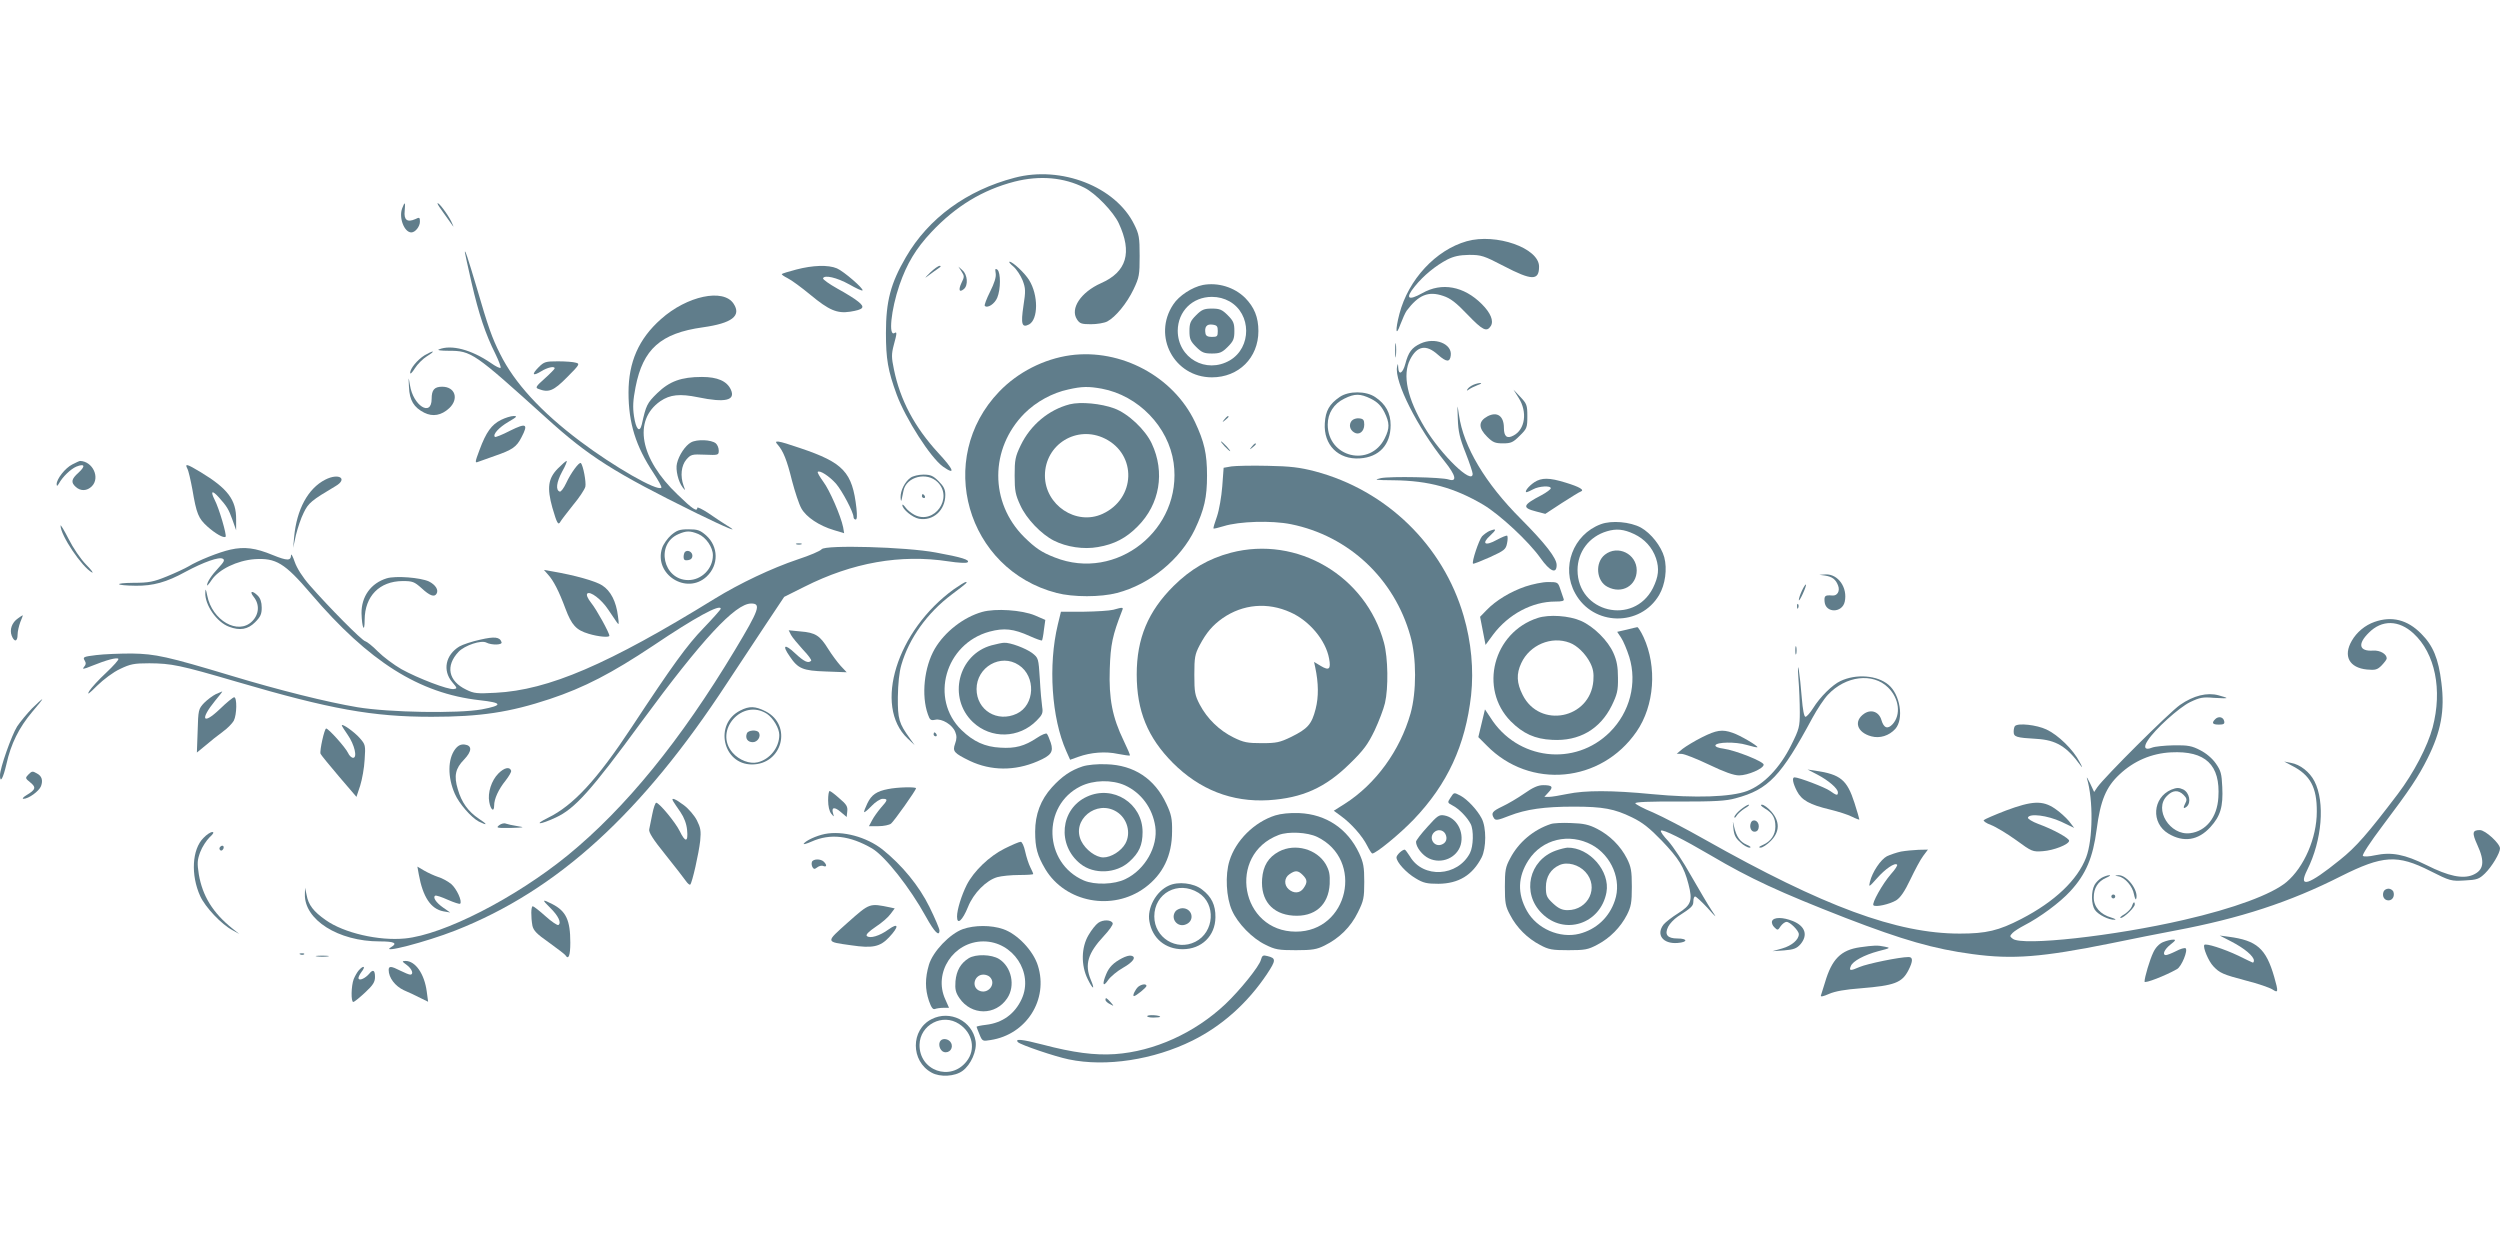 <?xml version="1.0" standalone="no"?>
<!DOCTYPE svg PUBLIC "-//W3C//DTD SVG 20010904//EN"
 "http://www.w3.org/TR/2001/REC-SVG-20010904/DTD/svg10.dtd">
<svg version="1.0" xmlns="http://www.w3.org/2000/svg"
 width="1280pt" height="640pt" viewBox="0 0 1280 640"
 preserveAspectRatio="xMidYMid meet">
<g transform="translate(0,640) scale(0.1,-0.1)"
fill="#607d8b" stroke="none">
<path d="M5195 5490 c-245 -64 -441 -207 -557 -407 -78 -134 -102 -225 -102
-388 0 -133 10 -192 55 -315 46 -124 173 -323 237 -369 67 -47 56 -16 -25 71
-121 132 -194 270 -226 426 -13 62 -13 79 -1 125 17 62 17 70 4 62 -32 -20
-18 119 25 245 38 110 84 187 164 272 125 133 263 216 425 258 130 33 253 22
358 -31 58 -29 149 -124 176 -182 70 -150 41 -249 -91 -307 -103 -46 -159
-130 -123 -185 14 -22 24 -25 72 -25 30 0 67 6 83 14 43 23 100 92 135 165 29
61 31 74 31 171 0 94 -3 111 -28 161 -95 193 -373 302 -612 239z"/>
<path d="M2059 5333 c-18 -48 11 -123 47 -123 20 0 44 30 44 55 0 22 -2 24
-24 13 -41 -18 -59 -4 -54 42 4 47 1 50 -13 13z"/>
<path d="M2240 5358 c0 -4 15 -27 33 -51 17 -24 38 -53 45 -63 7 -10 3 -1 -7
21 -20 41 -70 106 -71 93z"/>
<path d="M7510 5165 c-159 -45 -299 -196 -345 -372 -22 -85 -19 -121 5 -54 11
29 25 60 32 70 61 81 111 102 187 76 37 -12 66 -34 125 -96 77 -80 98 -91 119
-58 16 26 -1 67 -46 112 -92 92 -205 113 -305 56 -73 -41 -89 -27 -38 35 45
56 107 106 166 137 34 17 62 23 112 24 62 0 75 -4 177 -57 144 -75 181 -76
181 -3 0 95 -220 172 -370 130z"/>
<path d="M2380 5109 c0 -3 15 -72 34 -155 38 -165 72 -265 122 -365 18 -37 30
-69 27 -72 -3 -4 -25 7 -49 24 -101 69 -203 96 -267 70 -11 -4 11 -7 50 -7
117 0 129 -9 499 -343 218 -198 349 -281 769 -488 162 -79 230 -107 155 -62
-19 12 -61 39 -92 61 -32 21 -58 34 -58 28 0 -22 -24 -7 -100 67 -194 184
-230 381 -89 479 50 34 100 39 193 20 140 -29 193 -16 168 39 -20 44 -69 65
-148 65 -106 0 -166 -22 -229 -83 -52 -51 -57 -61 -79 -160 -11 -46 -30 -25
-40 42 -7 47 -5 82 8 149 38 195 129 276 344 306 150 21 199 59 158 121 -52
80 -239 40 -372 -79 -114 -101 -166 -220 -166 -376 0 -156 37 -275 128 -412
25 -38 44 -72 40 -75 -20 -20 -242 107 -416 238 -201 151 -336 299 -409 446
-42 83 -62 140 -121 343 -46 154 -60 196 -60 179z"/>
<path d="M5189 5035 c16 -14 37 -46 47 -71 15 -40 16 -54 4 -130 -14 -94 -8
-114 29 -95 47 26 48 150 0 227 -22 36 -84 94 -100 94 -6 0 3 -11 20 -25z"/>
<path d="M4077 5020 c-38 -10 -71 -20 -74 -23 -2 -3 11 -12 29 -21 19 -9 72
-48 118 -86 94 -78 136 -96 202 -86 69 11 79 22 43 51 -16 14 -65 44 -107 67
-43 24 -76 48 -74 53 6 19 71 4 134 -31 35 -20 65 -34 68 -31 8 8 -96 98 -131
113 -45 19 -124 16 -208 -6z"/>
<path d="M4762 5004 c-30 -30 -31 -32 -6 -13 17 13 40 29 50 36 11 7 13 12 6
12 -7 1 -29 -15 -50 -35z"/>
<path d="M4923 5010 c15 -23 15 -28 0 -58 -17 -36 -12 -52 12 -32 23 19 19 73
-7 96 l-21 19 16 -25z"/>
<path d="M5098 5000 c3 -19 -7 -50 -29 -94 -18 -36 -30 -68 -27 -72 14 -14 51
10 64 42 18 43 18 128 1 143 -11 8 -13 5 -9 -19z"/>
<path d="M6159 4941 c-55 -11 -123 -55 -152 -100 -108 -162 5 -373 198 -373
137 0 238 100 238 237 0 71 -21 122 -68 170 -56 55 -139 80 -216 66z m136 -84
c113 -64 114 -236 2 -302 -122 -71 -267 12 -267 152 1 99 75 173 175 173 33 0
63 -8 90 -23z"/>
<path d="M6124 4786 c-29 -29 -34 -41 -34 -81 0 -40 5 -52 34 -81 29 -29 41
-34 81 -34 40 0 52 5 81 34 29 29 34 41 34 81 0 40 -5 52 -34 81 -29 29 -41
34 -81 34 -40 0 -52 -5 -81 -34z m111 -81 c0 -27 -3 -30 -30 -30 -21 0 -31 5
-33 18 -6 33 6 49 35 45 24 -3 28 -8 28 -33z"/>
<path d="M7143 4605 c0 -33 2 -45 4 -27 2 18 2 45 0 60 -2 15 -4 0 -4 -33z"/>
<path d="M7273 4641 c-45 -21 -62 -44 -78 -105 -13 -48 -34 -59 -36 -19 -1 23
-2 24 -6 5 -15 -75 105 -312 244 -485 57 -71 65 -106 20 -92 -36 12 -298 17
-347 7 -39 -9 -30 -10 67 -11 178 -2 309 -38 457 -125 84 -50 232 -187 293
-273 49 -69 83 -84 83 -36 0 35 -56 108 -183 236 -183 183 -294 370 -317 532
-9 60 -9 60 -6 -20 2 -64 10 -99 40 -174 20 -51 36 -99 36 -107 0 -59 -160 95
-245 236 -90 150 -116 270 -75 350 36 70 82 78 142 24 44 -39 62 -40 66 -3 7
59 -82 94 -155 60z"/>
<path d="M2174 4581 c-37 -23 -74 -68 -74 -90 0 -9 11 2 24 23 13 21 41 49 62
62 21 13 35 24 29 24 -5 0 -24 -9 -41 -19z"/>
<path d="M5480 4581 c-136 -19 -269 -87 -364 -186 -330 -343 -168 -911 294
-1031 84 -22 226 -22 309 0 169 44 325 172 399 326 48 102 62 163 62 275 0
112 -14 173 -62 275 -111 233 -379 376 -638 341z m161 -171 c187 -35 342 -195
368 -380 47 -340 -292 -610 -609 -484 -67 26 -99 48 -156 104 -178 177 -177
454 2 634 59 59 143 105 224 122 70 16 104 16 171 4z"/>
<path d="M5477 4330 c-108 -28 -201 -106 -251 -210 -28 -58 -31 -75 -31 -155
0 -78 4 -98 29 -152 31 -69 107 -148 172 -181 65 -33 153 -46 225 -33 84 14
145 46 204 106 113 113 141 277 72 424 -33 71 -121 154 -192 180 -68 25 -172
35 -228 21z m181 -176 c164 -82 157 -307 -13 -385 -135 -62 -295 45 -295 196
0 160 164 261 308 189z"/>
<path d="M2758 4520 c-38 -38 -31 -48 13 -21 32 20 69 28 69 15 0 -3 -23 -27
-51 -52 -45 -40 -49 -47 -33 -53 53 -21 78 -11 148 60 64 64 66 69 44 74 -12
4 -54 7 -91 7 -63 0 -71 -2 -99 -30z"/>
<path d="M2094 4417 c3 -67 25 -103 78 -130 44 -22 88 -14 128 23 51 48 30
110 -36 110 -40 0 -54 -16 -54 -62 0 -95 -95 -35 -111 70 -8 47 -8 46 -5 -11z"/>
<path d="M7544 4430 c-12 -5 -26 -15 -30 -22 -6 -10 -5 -10 7 -2 8 6 28 16 44
22 17 6 23 10 15 11 -8 0 -25 -4 -36 -9z"/>
<path d="M7776 4362 c45 -71 33 -161 -27 -192 -33 -18 -49 -5 -49 39 0 61 -34
85 -83 60 -48 -26 -49 -59 -3 -105 29 -29 41 -34 81 -34 42 0 52 5 86 39 37
36 39 42 39 100 0 57 -3 64 -36 99 l-35 37 27 -43z"/>
<path d="M6860 4368 c-54 -37 -73 -71 -77 -135 -7 -111 69 -187 179 -180 99 6
158 70 158 170 0 62 -25 108 -79 144 -47 32 -135 32 -181 1z m160 -10 c33 -17
51 -35 68 -68 27 -55 28 -82 2 -134 -75 -151 -292 -98 -292 70 0 58 31 107 85
133 54 27 82 26 137 -1z"/>
<path d="M6921 4246 c-16 -19 -11 -46 12 -60 25 -16 52 4 52 40 0 24 -5 30
-26 32 -14 2 -31 -4 -38 -12z"/>
<path d="M2565 4250 c-48 -24 -76 -62 -110 -154 -23 -61 -24 -68 -8 -61 10 4
49 18 87 31 90 31 111 46 136 95 36 69 25 75 -58 34 -40 -21 -76 -35 -78 -32
-13 12 21 49 69 77 43 25 48 30 27 30 -14 0 -43 -9 -65 -20z"/>
<path d="M6269 4253 c-13 -16 -12 -17 4 -4 9 7 17 15 17 17 0 8 -8 3 -21 -13z"/>
<path d="M3538 4135 c-29 -16 -62 -65 -72 -108 -8 -32 7 -94 29 -122 14 -19
15 -18 5 8 -18 50 -12 103 14 134 23 26 28 28 95 25 69 -3 71 -2 71 21 0 14
-7 30 -15 37 -23 19 -96 22 -127 5z"/>
<path d="M3982 4123 c28 -32 47 -78 73 -184 15 -57 36 -121 48 -142 25 -45 92
-89 166 -111 l53 -16 -5 30 c-12 59 -70 192 -102 234 -18 25 -31 47 -28 50 10
10 59 -22 93 -60 32 -37 90 -147 90 -171 0 -7 5 -13 11 -13 7 0 8 19 4 58 -21
185 -66 233 -289 308 -117 40 -137 42 -114 17z"/>
<path d="M6270 4115 c13 -14 26 -25 28 -25 3 0 -5 11 -18 25 -13 14 -26 25
-28 25 -3 0 5 -11 18 -25z"/>
<path d="M6409 4113 c-13 -16 -12 -17 4 -4 9 7 17 15 17 17 0 8 -8 3 -21 -13z"/>
<path d="M370 4022 c-36 -18 -80 -74 -80 -101 1 -12 3 -11 12 4 19 34 59 73
89 86 43 17 48 3 11 -31 -37 -33 -40 -50 -14 -73 25 -23 58 -21 82 3 44 44 5
128 -60 130 -3 0 -21 -8 -40 -18z"/>
<path d="M2856 4001 c-50 -51 -56 -99 -28 -200 24 -82 30 -93 42 -71 5 9 34
46 64 84 31 37 59 79 63 94 5 23 -11 109 -23 121 -8 8 -51 -50 -75 -102 -12
-26 -27 -46 -33 -44 -22 7 -17 48 12 102 17 30 27 55 23 55 -4 0 -24 -18 -45
-39z"/>
<path d="M959 4001 c6 -10 17 -59 26 -107 21 -125 31 -148 76 -189 41 -37 85
-62 94 -53 7 7 -33 145 -56 189 -23 46 -13 51 22 12 41 -46 49 -59 69 -114
l19 -54 0 55 c1 101 -43 159 -184 244 -68 41 -80 44 -66 17z"/>
<path d="M6305 4012 l-40 -7 -7 -95 c-4 -52 -16 -122 -27 -154 -12 -33 -20
-61 -18 -62 2 -2 25 4 52 12 80 25 246 30 345 10 296 -60 529 -279 611 -572
32 -112 32 -287 1 -397 -54 -190 -178 -361 -336 -462 l-57 -36 38 -28 c51 -37
108 -101 133 -151 11 -22 23 -40 26 -40 19 0 141 100 212 174 173 181 265 380
294 636 14 130 1 273 -38 406 -105 362 -395 644 -762 741 -78 20 -125 26 -242
28 -80 2 -163 0 -185 -3z"/>
<path d="M4662 3954 c-29 -20 -52 -66 -51 -101 1 -20 3 -22 6 -8 2 11 6 31 9
43 15 72 120 98 175 43 81 -81 -18 -219 -119 -167 -17 9 -38 26 -46 38 -9 12
-16 18 -16 12 0 -21 52 -64 85 -70 72 -13 135 43 135 122 0 28 -8 44 -34 70
-28 28 -41 34 -78 34 -24 0 -54 -7 -66 -16z"/>
<path d="M1665 3944 c-88 -45 -146 -152 -159 -293 l-5 -56 14 65 c9 36 26 88
40 115 24 50 40 63 163 136 65 38 17 69 -53 33z"/>
<path d="M7856 3931 c-30 -20 -54 -51 -39 -51 4 1 19 7 33 15 29 16 90 20 90
5 0 -5 -21 -21 -47 -35 -98 -51 -102 -65 -27 -84 l46 -12 84 55 c47 30 90 57
97 59 22 8 -5 24 -77 46 -84 26 -123 26 -160 2z"/>
<path d="M4720 3860 c0 -5 5 -10 11 -10 5 0 7 5 4 10 -3 6 -8 10 -11 10 -2 0
-4 -4 -4 -10z"/>
<path d="M8196 3716 c-142 -53 -205 -221 -131 -354 92 -168 334 -172 430 -8
31 53 42 133 26 193 -16 57 -68 123 -120 152 -54 29 -149 38 -205 17z m170
-50 c54 -25 94 -69 113 -125 17 -53 13 -93 -16 -152 -99 -194 -386 -125 -386
92 0 93 59 172 151 199 47 14 85 11 138 -14z"/>
<path d="M8217 3560 c-52 -41 -44 -136 14 -165 73 -38 149 6 149 85 0 84 -97
132 -163 80z"/>
<path d="M310 3709 c0 -50 109 -212 161 -240 10 -5 -4 14 -31 41 -28 29 -66
85 -89 131 -23 45 -41 75 -41 68z"/>
<path d="M3436 3660 c-19 -17 -40 -47 -46 -66 -44 -134 125 -242 228 -146 63
59 61 154 -3 211 -31 27 -44 31 -90 31 -46 0 -59 -5 -89 -30z m139 6 c40 -17
75 -68 75 -109 0 -69 -58 -127 -126 -127 -129 0 -169 184 -51 235 41 18 60 18
102 1z"/>
<path d="M3507 3574 c-4 -4 -7 -16 -7 -26 0 -14 6 -19 23 -16 14 2 22 10 22
23 0 20 -25 32 -38 19z"/>
<path d="M7625 3681 c-11 -5 -27 -17 -37 -27 -16 -19 -54 -132 -46 -140 3 -2
41 13 86 33 74 34 82 40 88 71 4 18 4 35 1 39 -3 3 -27 -7 -53 -21 -61 -34
-81 -20 -33 23 33 31 32 37 -6 22z"/>
<path d="M4078 3613 c6 -2 18 -2 25 0 6 3 1 5 -13 5 -14 0 -19 -2 -12 -5z"/>
<path d="M1180 3586 c-59 -13 -166 -56 -215 -86 -17 -10 -66 -33 -110 -51 -69
-28 -92 -33 -172 -33 -105 -1 -94 -14 13 -15 87 -1 157 18 253 71 93 50 174
79 192 67 11 -6 6 -16 -22 -46 -35 -37 -59 -73 -59 -90 0 -4 11 8 24 28 37 54
130 99 219 106 110 7 154 -19 289 -177 297 -348 554 -510 863 -545 119 -13
122 -26 12 -47 -122 -22 -473 -16 -637 11 -155 26 -400 87 -645 161 -329 99
-389 112 -510 114 -60 0 -142 -3 -182 -8 -65 -8 -70 -10 -60 -27 8 -13 8 -21
-3 -34 -11 -13 -3 -12 41 6 74 30 127 44 135 36 4 -4 -24 -35 -62 -71 -38 -35
-77 -78 -87 -94 -13 -23 -2 -15 40 27 34 33 83 70 118 86 52 25 71 29 150 29
113 -1 155 -9 445 -94 484 -142 698 -180 1000 -180 249 0 400 23 605 91 177
59 317 132 529 273 215 145 346 216 346 189 0 -4 -40 -49 -88 -99 -85 -88
-158 -189 -369 -509 -176 -267 -298 -399 -427 -462 -77 -38 -43 -37 39 1 98
45 180 136 440 491 310 422 480 605 561 605 52 0 42 -30 -83 -238 -279 -464
-559 -808 -856 -1051 -269 -219 -636 -407 -834 -426 -133 -13 -312 28 -405 94
-63 44 -89 78 -98 128 l-8 38 -1 -33 c-4 -131 171 -242 383 -242 75 0 93 -9
59 -29 -63 -37 179 26 329 85 523 206 954 599 1392 1269 61 93 152 230 201
304 l90 135 104 52 c246 124 491 167 736 130 51 -8 94 -10 99 -5 14 12 -30 26
-162 50 -154 29 -566 40 -585 17 -7 -9 -61 -32 -122 -52 -134 -45 -298 -123
-425 -201 -548 -338 -852 -468 -1122 -482 -95 -5 -111 -4 -151 16 -92 44 -107
122 -39 194 32 33 116 61 142 47 27 -14 83 -13 78 2 -9 27 -35 30 -109 13 -42
-9 -90 -25 -107 -35 -71 -43 -87 -123 -37 -182 27 -32 27 -33 8 -36 -29 -4
-183 55 -268 102 -38 22 -92 62 -120 90 -27 28 -57 51 -65 53 -16 2 -188 176
-284 286 -37 42 -66 88 -77 120 -10 29 -18 44 -19 35 0 -30 -19 -30 -93 0 -89
37 -146 44 -217 28z"/>
<path d="M6302 3570 c-114 -30 -206 -84 -293 -170 -131 -130 -189 -269 -189
-453 0 -187 56 -323 185 -453 137 -137 302 -202 490 -191 173 11 291 64 416
187 72 70 93 100 127 170 22 47 46 110 53 140 18 77 16 231 -5 309 -92 342
-444 550 -784 461z m305 -305 c97 -43 181 -143 198 -237 10 -54 0 -63 -42 -38
l-35 21 6 -28 c17 -80 18 -151 2 -213 -20 -78 -40 -101 -125 -143 -58 -28 -75
-32 -151 -32 -74 0 -93 4 -144 29 -73 36 -135 96 -173 168 -25 48 -28 63 -28
153 0 89 3 105 27 151 35 66 67 103 118 139 104 72 230 83 347 30z"/>
<path d="M2806 3458 c27 -29 56 -85 89 -174 32 -85 55 -110 119 -129 49 -15
106 -20 106 -10 0 15 -66 135 -93 168 -19 24 -26 42 -20 48 14 14 72 -29 107
-82 17 -25 37 -55 44 -65 11 -16 12 -12 6 31 -9 75 -37 130 -81 158 -34 22
-140 52 -258 72 l-40 7 21 -24z"/>
<path d="M9345 3453 c36 -6 54 -19 66 -51 11 -28 -4 -54 -30 -51 -37 3 -42 -1
-39 -33 6 -58 90 -57 103 1 16 72 -34 143 -98 140 l-32 -2 30 -4z"/>
<path d="M1980 3439 c-81 -25 -130 -93 -129 -179 2 -75 16 -105 16 -33 1 121
76 197 194 198 51 0 60 -3 98 -37 41 -38 65 -47 76 -28 12 19 -5 46 -39 63
-44 20 -170 30 -216 16z"/>
<path d="M4885 3384 c-294 -212 -414 -599 -238 -765 l36 -34 -25 35 c-55 76
-62 98 -61 211 1 68 7 128 18 165 39 135 132 266 259 361 77 58 82 63 71 63
-6 0 -32 -17 -60 -36z"/>
<path d="M7810 3397 c-76 -26 -151 -71 -199 -121 l-33 -34 14 -72 14 -72 39
53 c78 104 200 169 317 169 36 0 48 3 44 13 -2 6 -10 29 -17 50 -12 36 -13 37
-63 37 -28 0 -80 -11 -116 -23z"/>
<path d="M9226 3376 c-9 -19 -16 -40 -16 -48 0 -7 9 7 20 31 11 24 19 46 16
48 -2 2 -11 -12 -20 -31z"/>
<path d="M1051 3365 c-2 -63 59 -151 122 -174 55 -21 96 -14 133 23 28 28 34
42 34 75 0 28 -7 48 -20 61 -29 29 -45 24 -21 -6 31 -39 28 -89 -8 -125 -72
-72 -205 4 -230 132 -7 35 -9 38 -10 14z"/>
<path d="M9201 3294 c0 -11 3 -14 6 -6 3 7 2 16 -1 19 -3 4 -6 -2 -5 -13z"/>
<path d="M5700 3278 c-19 -5 -87 -9 -152 -10 l-116 0 -16 -66 c-50 -208 -32
-478 43 -647 l20 -45 42 15 c64 23 139 29 203 15 32 -6 59 -10 61 -8 2 2 -12
35 -31 74 -59 122 -77 216 -72 368 4 127 14 173 63 299 8 19 5 19 -45 5z"/>
<path d="M5029 3267 c-96 -27 -192 -102 -243 -189 -54 -93 -70 -239 -35 -336
10 -29 15 -32 38 -27 34 7 88 -26 102 -63 8 -19 8 -36 -1 -60 -14 -39 -6 -48
76 -88 108 -51 230 -52 346 -2 70 30 83 48 68 95 -7 21 -16 42 -20 46 -4 5
-27 -5 -51 -21 -63 -42 -111 -55 -187 -50 -79 4 -138 31 -199 90 -164 160 -84
442 143 504 75 20 123 15 207 -23 31 -14 59 -24 62 -22 2 2 7 27 10 55 l7 50
-53 23 c-67 28 -202 37 -270 18z"/>
<path d="M92 3234 c-31 -21 -44 -58 -32 -89 13 -34 30 -31 30 5 0 17 7 46 14
65 8 19 14 35 13 35 -2 0 -13 -7 -25 -16z"/>
<path d="M7873 3236 c-228 -74 -302 -362 -138 -529 63 -63 124 -91 212 -95
138 -8 245 54 305 175 28 58 33 77 32 143 0 55 -6 88 -23 126 -28 64 -101 136
-166 165 -61 27 -164 34 -222 15z m164 -127 c38 -14 81 -56 105 -103 15 -30
19 -53 16 -92 -16 -195 -275 -246 -362 -72 -31 61 -33 108 -7 163 43 93 154
140 248 104z"/>
<path d="M12158 3216 c-49 -17 -92 -53 -117 -97 -45 -78 -13 -138 78 -147 43
-4 53 -1 75 21 14 15 26 30 26 36 0 22 -33 42 -69 40 -72 -5 -82 33 -23 91 67
68 154 66 229 -3 111 -102 149 -289 98 -482 -26 -97 -97 -233 -178 -340 -154
-203 -214 -272 -297 -338 -162 -131 -215 -147 -167 -51 76 152 92 347 37 454
-24 47 -73 86 -120 94 l-35 7 39 -21 c95 -48 129 -112 128 -236 0 -134 -65
-284 -155 -360 -75 -63 -269 -135 -526 -194 -358 -83 -824 -134 -875 -97 -17
13 -17 14 -1 31 9 9 36 26 59 38 80 41 183 117 236 175 80 87 116 172 135 317
19 147 48 217 117 281 73 69 164 108 264 113 176 9 253 -64 242 -231 -6 -102
-63 -173 -145 -183 -103 -13 -187 123 -118 191 29 30 58 32 85 5 16 -16 18
-25 10 -40 -14 -27 -12 -34 6 -20 24 21 14 72 -18 88 -22 10 -33 10 -61 -1
-96 -41 -105 -171 -15 -225 78 -47 153 -35 215 33 52 57 66 105 61 206 -3 67
-7 83 -33 120 -18 26 -50 53 -80 68 -42 22 -62 26 -135 25 -47 -1 -97 -6 -112
-12 -36 -15 -45 1 -22 36 37 58 160 169 217 197 50 24 66 27 122 22 36 -2 65
-3 65 -1 0 2 -18 8 -41 14 -58 16 -128 -1 -197 -49 -54 -37 -388 -370 -424
-422 l-16 -24 -21 45 c-12 25 -19 36 -16 25 33 -109 31 -314 -4 -405 -44 -115
-160 -226 -332 -315 -116 -60 -179 -75 -315 -75 -322 0 -696 138 -1306 482
-97 55 -216 117 -264 138 -49 20 -90 42 -91 47 -3 7 75 10 224 9 186 0 240 3
290 17 168 45 232 113 393 412 24 44 59 97 79 118 91 97 230 114 308 37 57
-56 67 -140 23 -188 -25 -27 -45 -20 -57 21 -12 42 -51 57 -87 34 -57 -38 -39
-97 35 -117 44 -12 91 3 123 38 45 51 25 176 -35 226 -58 49 -166 57 -246 19
-41 -19 -104 -81 -140 -139 -15 -24 -33 -44 -39 -44 -7 0 -14 36 -19 98 -4 53
-11 117 -15 142 -5 28 -6 11 -2 -45 4 -49 7 -126 7 -171 0 -75 -3 -87 -44
-169 -58 -117 -141 -203 -226 -235 -83 -31 -266 -37 -486 -16 -206 20 -343 20
-434 1 -38 -8 -81 -15 -94 -15 l-24 0 21 23 c27 28 20 37 -27 37 -26 0 -53
-12 -97 -43 -33 -23 -84 -53 -112 -66 -52 -25 -59 -34 -43 -60 8 -13 20 -11
78 12 87 34 181 47 331 47 149 0 208 -11 298 -55 54 -26 90 -55 152 -119 87
-91 114 -134 137 -223 22 -84 14 -107 -53 -149 -32 -20 -65 -46 -74 -57 -41
-52 -4 -101 71 -95 54 4 53 23 -1 23 -51 0 -67 20 -47 60 8 16 30 39 49 52 71
46 80 54 80 78 0 14 4 25 9 25 5 0 33 -26 62 -57 50 -56 51 -56 22 -13 -17 25
-63 104 -104 175 -40 72 -93 151 -117 178 -25 26 -42 50 -38 54 9 9 113 -43
256 -127 200 -118 351 -188 690 -320 293 -113 453 -159 649 -185 206 -28 356
-16 708 55 109 23 259 52 332 66 329 62 585 145 847 278 214 107 288 112 456
27 103 -52 108 -53 177 -49 63 3 74 7 104 36 35 34 77 104 77 128 0 25 -75 94
-103 94 -39 0 -41 -14 -13 -76 40 -87 33 -130 -24 -154 -51 -21 -124 -6 -235
50 -113 56 -180 69 -265 51 -31 -7 -57 -8 -62 -3 -5 5 38 71 100 153 141 187
184 252 231 346 69 138 89 245 71 387 -15 125 -43 191 -104 252 -70 71 -150
91 -238 60z"/>
<path d="M8328 3176 l-48 -11 20 -30 c11 -16 30 -61 42 -99 41 -134 3 -282
-99 -384 -179 -179 -475 -144 -612 74 l-28 42 -17 -71 -17 -71 43 -43 c221
-226 586 -192 767 71 92 133 106 332 36 484 -13 28 -28 51 -32 51 -4 -1 -29
-6 -55 -13z"/>
<path d="M4050 3149 c7 -13 35 -46 61 -75 27 -28 46 -54 42 -57 -14 -15 -36
-5 -83 39 -53 50 -67 41 -27 -16 43 -64 67 -74 185 -78 l107 -4 -31 33 c-17
19 -46 58 -64 87 -42 68 -65 83 -141 89 l-61 6 12 -24z"/>
<path d="M5077 3096 c-172 -47 -226 -269 -96 -393 93 -88 237 -84 327 8 29 29
33 39 28 69 -3 19 -9 84 -12 143 -7 108 -7 108 -40 134 -33 24 -112 54 -143
52 -9 0 -38 -6 -64 -13z m139 -101 c89 -58 83 -205 -10 -249 -100 -47 -206 18
-206 126 0 113 124 184 216 123z"/>
<path d="M9192 3070 c0 -19 2 -27 5 -17 2 9 2 25 0 35 -3 9 -5 1 -5 -18z"/>
<path d="M1105 2846 c-16 -8 -43 -28 -60 -45 -29 -31 -30 -36 -33 -143 l-4
-111 44 36 c23 20 63 52 88 70 25 18 50 44 57 57 16 31 17 120 2 120 -6 0 -39
-27 -74 -61 -87 -83 -103 -54 -23 44 22 26 38 47 36 47 -2 -1 -16 -7 -33 -14z"/>
<path d="M164 2773 c-26 -27 -60 -68 -76 -92 -29 -46 -88 -214 -88 -250 0 -45
16 -17 33 57 23 104 64 186 131 266 31 36 55 66 52 66 -2 0 -26 -21 -52 -47z"/>
<path d="M3790 2762 c-135 -68 -90 -276 60 -276 156 0 208 201 70 272 -53 27
-84 28 -130 4z m137 -17 c32 -22 63 -74 63 -108 0 -64 -48 -125 -111 -140 -40
-10 -95 11 -128 49 -99 113 50 281 176 199z"/>
<path d="M3824 2645 c-10 -25 4 -45 30 -45 25 0 44 30 31 50 -10 15 -55 12
-61 -5z"/>
<path d="M11342 2718 c-20 -20 -14 -28 19 -28 24 0 30 4 27 17 -4 22 -29 28
-46 11z"/>
<path d="M1750 2686 c0 -3 14 -25 30 -48 35 -50 51 -118 28 -118 -8 0 -20 11
-26 25 -13 28 -100 125 -112 125 -9 0 -34 -113 -29 -129 2 -6 45 -58 94 -116
l90 -105 19 57 c10 32 21 92 23 134 5 73 4 77 -25 110 -28 32 -92 77 -92 65z"/>
<path d="M10317 2683 c-4 -3 -7 -17 -7 -29 0 -27 12 -31 117 -37 100 -6 154
-38 226 -137 11 -15 9 -8 -5 18 -33 64 -110 139 -170 167 -51 24 -145 34 -161
18z"/>
<path d="M8714 2625 c-38 -19 -82 -46 -99 -59 l-30 -25 25 -1 c14 0 77 -25
140 -55 79 -38 127 -55 154 -55 45 0 126 35 126 55 0 16 -143 73 -206 82 -26
3 -43 10 -41 17 6 17 103 19 160 2 28 -8 53 -14 55 -12 5 6 -90 62 -127 74
-54 19 -83 14 -157 -23z"/>
<path d="M4780 2640 c0 -5 5 -10 11 -10 5 0 7 5 4 10 -3 6 -8 10 -11 10 -2 0
-4 -4 -4 -10z"/>
<path d="M2331 2565 c-39 -51 -40 -144 -2 -230 22 -50 83 -120 122 -141 46
-23 47 -16 1 14 -55 37 -89 84 -108 151 -21 69 -12 107 32 152 41 43 42 72 3
77 -19 2 -33 -4 -48 -23z"/>
<path d="M5543 2476 c-61 -20 -106 -51 -157 -107 -58 -64 -86 -139 -86 -227 0
-83 11 -122 52 -192 103 -171 344 -217 510 -95 92 68 139 164 139 288 1 65 -4
88 -29 141 -60 129 -166 199 -307 203 -47 2 -97 -3 -122 -11z m217 -97 c83
-38 141 -116 155 -211 15 -101 -52 -221 -153 -269 -56 -28 -157 -31 -213 -7
-206 89 -216 383 -17 482 67 33 161 35 228 5z"/>
<path d="M5565 2321 c-137 -63 -154 -248 -33 -344 69 -55 183 -50 250 11 50
45 68 85 68 152 0 147 -151 243 -285 181z m152 -77 c55 -34 75 -109 45 -163
-21 -38 -73 -71 -113 -71 -38 0 -91 39 -113 84 -52 107 78 214 181 150z"/>
<path d="M2552 2440 c-36 -36 -56 -99 -47 -146 7 -41 25 -54 25 -19 0 35 22
83 59 129 17 22 30 44 28 50 -7 22 -35 16 -65 -14z"/>
<path d="M9305 2434 c57 -30 105 -71 105 -91 0 -18 -7 -16 -41 8 -25 18 -159
69 -181 69 -14 0 -9 -29 12 -70 24 -47 65 -70 170 -95 41 -10 92 -26 113 -37
20 -10 37 -16 37 -14 0 3 -11 41 -25 85 -38 118 -71 146 -200 165 l-40 6 50
-26z"/>
<path d="M144 2433 c-15 -16 -15 -18 11 -39 31 -25 28 -37 -19 -65 -17 -10
-24 -19 -16 -19 26 0 80 39 90 65 11 30 4 52 -21 65 -23 13 -25 13 -45 -7z"/>
<path d="M4547 2360 c-58 -11 -85 -29 -106 -73 -11 -23 -19 -43 -16 -45 2 -2
19 12 38 32 19 20 44 36 56 36 28 0 27 -6 -9 -46 -16 -19 -37 -48 -45 -64
l-16 -30 49 0 c26 0 55 6 64 13 16 13 128 171 128 181 0 8 -95 6 -143 -4z"/>
<path d="M4240 2302 c0 -29 6 -56 16 -68 14 -17 15 -18 10 -1 -11 34 5 38 37
11 l32 -27 3 29 c3 24 -4 36 -40 66 -23 21 -46 38 -50 38 -5 0 -8 -22 -8 -48z"/>
<path d="M7426 2315 c-16 -24 -15 -25 11 -39 32 -16 75 -60 93 -95 16 -32 14
-114 -4 -149 -63 -121 -240 -131 -307 -17 -12 19 -24 35 -27 35 -14 -1 -42
-28 -42 -40 0 -24 50 -79 98 -107 39 -24 58 -28 117 -28 103 1 174 44 221 135
24 48 25 153 0 200 -23 44 -73 97 -108 116 -35 18 -33 18 -52 -11z"/>
<path d="M3447 2297 c4 -7 21 -32 37 -55 19 -28 31 -60 34 -92 6 -63 -9 -65
-38 -5 -22 45 -105 145 -120 145 -5 0 -14 -26 -20 -57 -6 -32 -14 -67 -16 -79
-4 -14 19 -51 83 -130 49 -61 96 -122 105 -135 9 -13 19 -21 22 -18 10 9 44
160 51 224 5 51 2 67 -17 105 -13 25 -42 59 -66 77 -45 34 -69 43 -55 20z"/>
<path d="M10270 2250 c-57 -22 -108 -44 -113 -49 -4 -4 12 -16 37 -25 24 -9
82 -44 128 -77 81 -59 84 -61 138 -57 55 4 132 34 134 53 1 13 -82 59 -157 86
-32 12 -56 27 -54 33 8 23 100 11 170 -21 l67 -32 -27 35 c-16 19 -48 48 -72
64 -63 43 -117 40 -251 -10z"/>
<path d="M8911 2254 c-17 -14 -31 -31 -31 -37 0 -7 5 -4 11 6 6 10 25 27 42
38 18 10 27 19 20 19 -6 0 -25 -12 -42 -26z"/>
<path d="M9037 2260 c39 -23 53 -48 53 -92 0 -42 -23 -76 -64 -94 -20 -9 -25
-13 -12 -14 10 0 33 15 52 34 47 47 48 100 3 151 -17 19 -38 35 -48 35 -10 0
-4 -8 16 -20z"/>
<path d="M6529 2225 c-107 -34 -202 -128 -234 -232 -23 -72 -17 -189 13 -255
29 -66 104 -143 171 -175 50 -25 67 -28 156 -28 84 0 107 4 147 24 75 37 134
95 170 169 30 60 33 75 33 157 0 76 -4 98 -26 146 -59 126 -169 200 -307 206
-49 2 -94 -3 -123 -12z m215 -110 c242 -117 160 -485 -109 -485 -283 0 -354
394 -88 495 50 19 147 14 197 -10z"/>
<path d="M6548 2040 c-54 -29 -81 -73 -86 -140 -8 -109 51 -180 158 -188 111
-8 182 53 188 162 2 50 -2 68 -20 101 -46 78 -157 109 -240 65z m122 -120 c24
-24 25 -38 4 -68 -18 -26 -50 -28 -76 -5 -25 22 -23 59 4 77 30 21 44 20 68
-4z"/>
<path d="M7308 2166 c-32 -35 -58 -69 -58 -76 0 -27 32 -69 66 -85 65 -31 144
3 163 70 18 68 -22 139 -84 150 -27 5 -36 -2 -87 -59z m92 -35 c13 -25 4 -48
-21 -56 -38 -12 -65 35 -37 63 18 18 46 14 58 -7z"/>
<path d="M8875 2160 c3 -35 11 -51 35 -72 16 -16 38 -28 48 -28 10 1 4 7 -15
15 -34 15 -53 41 -65 95 -7 31 -7 30 -3 -10z"/>
<path d="M8964 2186 c-9 -24 4 -48 23 -44 12 2 18 12 18 28 0 29 -32 41 -41
16z"/>
<path d="M2556 2175 c-18 -14 -12 -15 60 -14 69 2 73 3 34 9 -25 4 -52 10 -60
13 -8 4 -24 0 -34 -8z"/>
<path d="M7940 2181 c-88 -29 -165 -93 -208 -176 -24 -44 -27 -62 -27 -145 0
-83 3 -101 27 -145 33 -64 89 -120 153 -153 44 -24 62 -27 145 -27 85 0 101 3
148 28 65 34 119 89 152 153 21 42 25 62 25 144 0 82 -4 102 -25 144 -33 65
-88 119 -152 152 -42 22 -70 28 -133 30 -44 2 -91 0 -105 -5z m211 -107 c101
-56 153 -181 117 -285 -29 -87 -96 -148 -182 -170 -100 -25 -217 26 -268 117
-50 89 -47 175 8 260 70 108 208 141 325 78z"/>
<path d="M7966 2045 c-138 -49 -176 -218 -72 -321 115 -116 301 -55 331 107
20 108 -87 231 -200 229 -11 -1 -37 -7 -59 -15z m151 -109 c72 -78 16 -196
-91 -196 -27 0 -46 8 -74 34 -33 31 -37 40 -37 84 0 53 25 93 70 113 40 18 98
2 132 -35z"/>
<path d="M1042 2110 c-59 -58 -66 -190 -17 -298 26 -57 109 -145 166 -175 l34
-19 -35 28 c-100 80 -153 166 -172 277 -9 58 -8 73 7 114 10 27 32 60 48 76
20 18 24 27 14 27 -9 0 -29 -13 -45 -30z"/>
<path d="M4223 2130 c-44 -9 -98 -34 -108 -50 -3 -5 15 0 40 11 96 43 196 31
310 -35 67 -40 194 -201 276 -350 43 -78 69 -104 69 -70 0 9 -23 63 -51 120
-53 108 -140 214 -241 295 -82 64 -203 97 -295 79z"/>
<path d="M5143 2055 c-78 -39 -157 -115 -193 -185 -27 -54 -50 -127 -50 -163
0 -45 28 -20 56 49 28 71 94 137 150 153 21 6 72 11 112 11 39 0 72 2 72 5 0
4 -7 19 -15 35 -8 16 -20 52 -26 80 -6 28 -16 50 -23 50 -8 0 -45 -16 -83 -35z"/>
<path d="M1125 2061 c-3 -5 -1 -12 4 -15 5 -3 11 1 15 9 6 16 -9 21 -19 6z"/>
<path d="M9733 2040 c-23 -5 -55 -16 -72 -24 -32 -17 -75 -81 -87 -131 -7 -29
-5 -28 36 18 42 48 92 82 103 70 4 -3 -10 -25 -31 -48 -43 -49 -100 -151 -90
-160 11 -11 82 5 116 25 22 14 43 44 73 107 23 48 52 103 66 121 l24 32 -48
-1 c-26 -1 -67 -5 -90 -9z"/>
<path d="M4157 1987 c-3 -8 -1 -20 3 -27 7 -11 11 -11 24 -1 9 7 23 11 31 7
18 -7 20 5 3 22 -16 16 -55 15 -61 -1z"/>
<path d="M2144 1924 c21 -117 62 -178 126 -190 l35 -6 -36 25 c-37 26 -54 53
-41 61 5 3 34 -7 65 -21 32 -14 60 -23 63 -20 12 12 -18 77 -46 101 -16 13
-46 30 -67 36 -21 7 -53 22 -72 33 l-34 20 7 -39z"/>
<path d="M10761 1906 c-13 -7 -30 -24 -37 -37 -18 -33 -17 -100 2 -128 18 -25
72 -52 101 -50 10 0 2 5 -17 11 -56 16 -90 54 -90 103 0 48 21 82 64 101 17 7
24 13 16 13 -8 0 -26 -6 -39 -13z"/>
<path d="M10847 1913 c33 -6 72 -51 79 -92 4 -20 9 -30 11 -24 15 42 -47 124
-91 122 -21 -2 -21 -2 1 -6z"/>
<path d="M5985 1866 c-66 -29 -113 -116 -100 -184 15 -87 82 -142 170 -142 97
0 167 68 168 163 1 63 -20 106 -69 143 -42 33 -122 42 -169 20z m151 -37 c91
-56 82 -202 -16 -251 -97 -49 -210 21 -210 130 0 119 122 185 226 121z"/>
<path d="M6020 1736 c-31 -38 9 -89 54 -68 45 20 30 82 -20 82 -12 0 -27 -7
-34 -14z"/>
<path d="M12204 1835 c-9 -23 3 -45 25 -45 21 0 33 22 25 45 -4 8 -15 15 -25
15 -11 0 -22 -7 -25 -15z"/>
<path d="M10810 1810 c0 -5 5 -10 10 -10 6 0 10 5 10 10 0 6 -4 10 -10 10 -5
0 -10 -4 -10 -10z"/>
<path d="M2817 1752 c41 -40 59 -77 42 -88 -5 -3 -35 17 -66 45 -31 28 -61 51
-65 51 -10 0 -10 -55 -2 -100 6 -25 22 -42 85 -86 43 -31 81 -60 84 -65 16
-25 25 -2 25 65 0 115 -22 161 -92 197 -53 27 -55 24 -11 -19z"/>
<path d="M10915 1759 c-4 -11 -21 -29 -38 -40 -18 -10 -26 -19 -19 -19 16 0
72 54 72 69 0 18 -8 13 -15 -10z"/>
<path d="M4342 1678 c-117 -105 -117 -99 17 -118 108 -16 147 -8 193 41 52 55
50 78 -3 40 -45 -33 -96 -48 -111 -33 -6 6 9 22 46 47 31 20 65 50 76 66 l21
28 -23 5 c-107 22 -104 23 -216 -76z"/>
<path d="M9073 1684 c-3 -9 2 -23 12 -32 16 -16 18 -16 32 6 9 12 22 22 30 22
18 0 63 -45 63 -63 0 -28 -36 -59 -85 -73 l-50 -14 60 4 c49 4 64 10 83 31 40
47 25 93 -38 119 -52 21 -99 21 -107 0z"/>
<path d="M5623 1675 c-13 -9 -35 -37 -50 -63 -37 -63 -39 -154 -4 -225 27 -55
39 -58 16 -4 -33 79 -15 137 67 225 27 29 48 58 45 65 -6 18 -49 20 -74 2z"/>
<path d="M4930 1643 c-67 -24 -154 -115 -174 -183 -20 -68 -20 -124 0 -184 12
-34 20 -46 31 -42 8 3 28 6 43 6 l29 0 -19 43 c-63 137 42 297 195 297 151 0
258 -160 196 -295 -35 -76 -98 -122 -182 -132 -27 -3 -49 -8 -49 -10 0 -2 7
-20 15 -39 14 -35 16 -36 57 -29 183 28 297 207 242 381 -24 77 -105 162 -178
187 -61 21 -146 21 -206 0z"/>
<path d="M11425 1579 c66 -34 115 -75 115 -97 0 -7 -3 -12 -7 -10 -5 2 -37 17
-73 35 -74 35 -167 65 -174 55 -8 -13 22 -84 46 -109 33 -35 48 -42 169 -74
60 -15 120 -36 134 -45 30 -20 31 -13 9 64 -42 146 -89 187 -234 206 l-45 6
60 -31z"/>
<path d="M11074 1576 c-19 -8 -38 -28 -49 -52 -18 -37 -45 -128 -45 -150 0
-11 106 30 166 64 24 13 58 98 44 107 -5 3 -27 -3 -49 -15 -22 -11 -45 -20
-51 -20 -21 0 -9 29 23 54 27 21 29 26 12 25 -11 0 -34 -6 -51 -13z"/>
<path d="M9523 1550 c-98 -14 -144 -61 -179 -180 -9 -30 -19 -61 -21 -67 -3
-8 12 -5 41 8 32 14 84 23 164 29 171 14 210 28 243 92 24 47 24 68 1 68 -46
0 -211 -34 -251 -51 -48 -21 -55 -20 -45 4 9 26 70 58 141 77 63 16 64 17 33
23 -37 8 -55 7 -127 -3z"/>
<path d="M1538 1513 c7 -3 16 -2 19 1 4 3 -2 6 -13 5 -11 0 -14 -3 -6 -6z"/>
<path d="M1623 1503 c15 -2 39 -2 55 0 15 2 2 4 -28 4 -30 0 -43 -2 -27 -4z"/>
<path d="M4960 1494 c-42 -26 -63 -64 -68 -118 -3 -41 1 -58 20 -86 61 -90
185 -91 245 -1 43 64 22 161 -42 201 -39 24 -119 26 -155 4z m108 -96 c36 -36
-11 -93 -57 -69 -39 21 -21 81 24 81 12 0 26 -5 33 -12z"/>
<path d="M5745 1494 c-44 -23 -66 -45 -81 -81 -22 -52 -17 -70 9 -32 12 18 47
47 77 64 53 30 71 57 40 62 -8 2 -28 -4 -45 -13z"/>
<path d="M6456 1486 c-8 -33 -107 -156 -182 -227 -157 -148 -365 -242 -565
-256 -103 -7 -213 7 -372 49 -104 27 -143 31 -125 12 14 -14 191 -74 260 -88
191 -40 435 -2 633 96 153 76 283 193 382 341 47 71 47 81 2 92 -22 6 -27 3
-33 -19z"/>
<path d="M2083 1459 c27 -20 37 -49 17 -49 -6 0 -28 9 -50 20 -47 24 -60 25
-60 4 0 -40 33 -83 78 -104 26 -11 64 -29 85 -40 l39 -19 -7 52 c-12 91 -58
157 -109 157 -19 -1 -19 -2 7 -21z"/>
<path d="M1837 1432 c-8 -9 -20 -30 -26 -45 -13 -34 -15 -117 -2 -117 5 0 32
22 60 48 41 38 51 54 51 80 0 35 -10 41 -30 16 -19 -22 -48 -36 -54 -25 -3 5
4 20 15 35 23 29 11 36 -14 8z"/>
<path d="M5828 1348 c-15 -13 -32 -48 -22 -48 10 0 64 44 64 52 0 12 -24 10
-42 -4z"/>
<path d="M5660 1280 c0 -5 10 -15 23 -21 22 -12 22 -12 3 10 -21 23 -26 26
-26 11z"/>
<path d="M5874 1198 c-3 -4 11 -8 30 -8 20 0 36 2 36 4 0 8 -61 12 -66 4z"/>
<path d="M4770 1182 c-108 -54 -108 -215 0 -274 43 -24 119 -20 158 9 43 31
75 104 67 153 -17 103 -131 160 -225 112z m141 -25 c69 -45 86 -131 38 -191
-82 -105 -243 -48 -241 85 2 102 118 163 203 106z"/>
<path d="M4817 1073 c-16 -15 -6 -52 15 -59 28 -9 52 20 37 47 -10 19 -39 25
-52 12z"/>
</g>
</svg>
